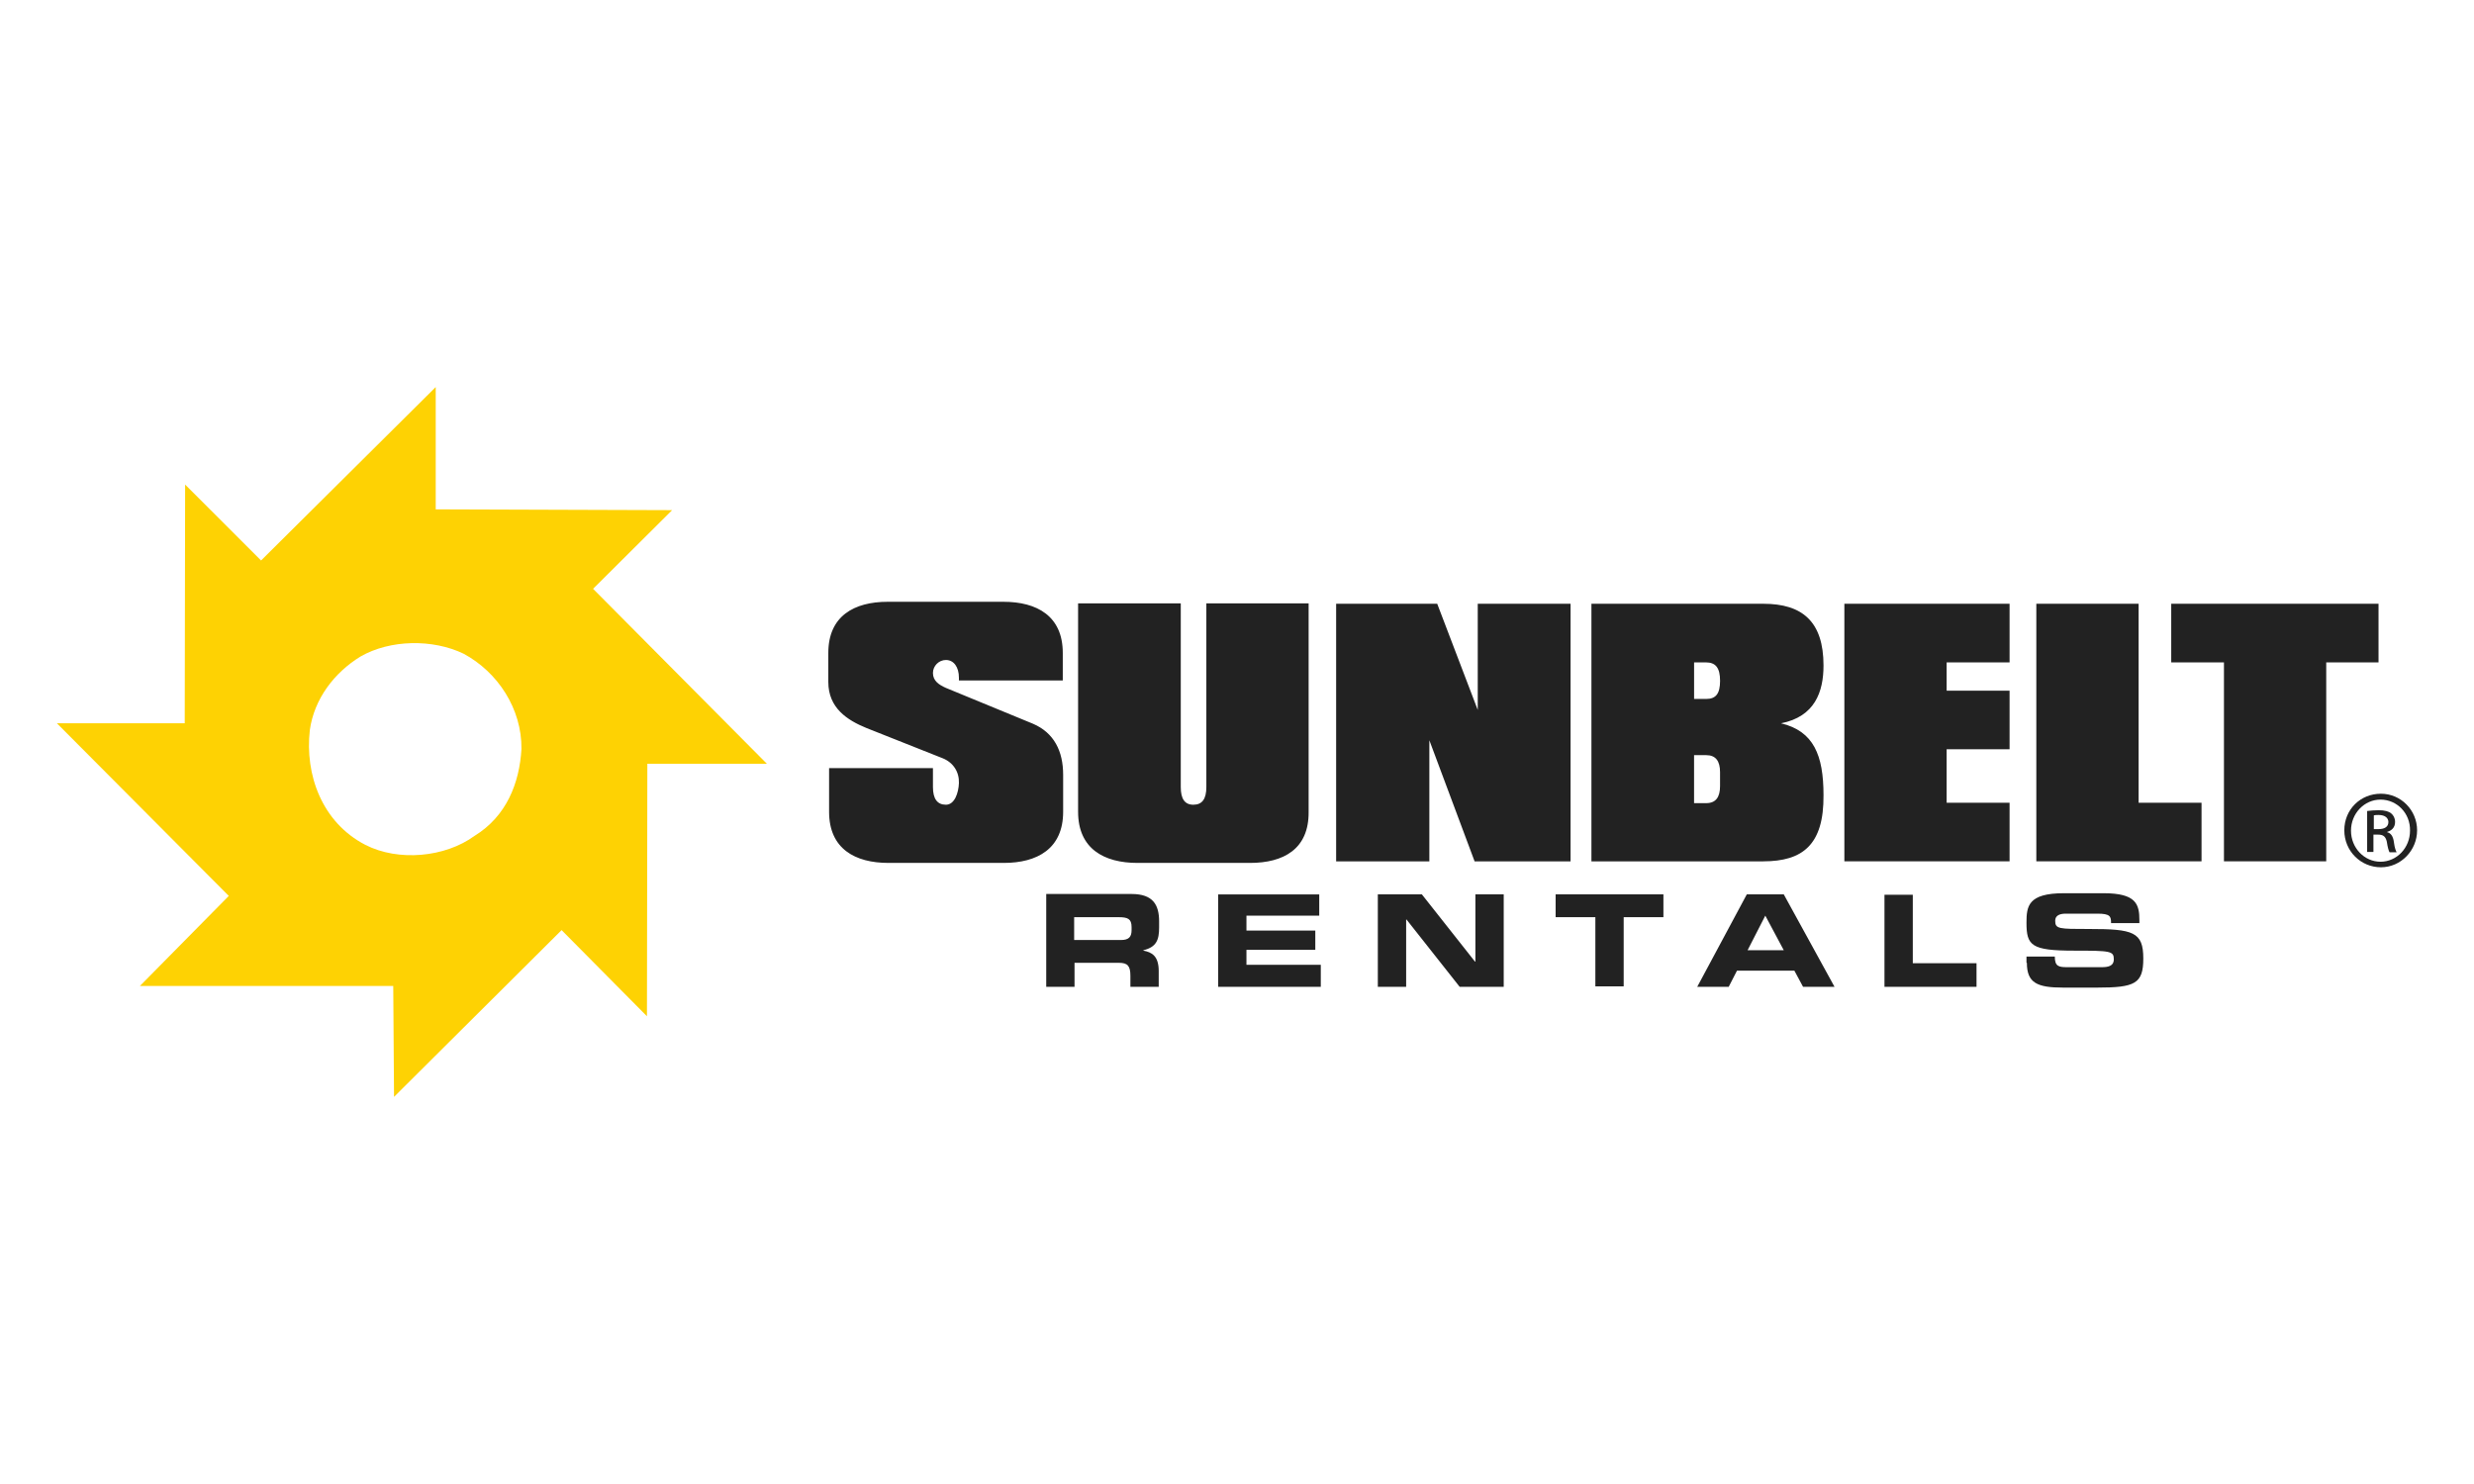 <svg viewBox="0 0 1000 600" xmlns="http://www.w3.org/2000/svg" data-name="Layer 2" id="Layer_2">
  <defs>
    <style>
      .cls-1 {
        fill: none;
      }

      .cls-2 {
        fill: #222;
      }

      .cls-3 {
        fill: #fed203;
      }
    </style>
  </defs>
  <g data-name="Layer 1" id="Layer_1-2">
    <g>
      <path d="M191.86,337.92c-11.93,8.75-30.85,10.49-44.2,3.66-17.49-9.06-24.49-28.3-22.42-46.43,1.75-12.56,9.86-23.21,20.51-29.73,11.93-6.84,29.1-7.16,41.66-1.11,13.83,7.47,23.53,22.26,23.37,38.48-.8,13.83-6.04,27.19-18.92,35.14ZM310,308.82l-70.28-70.76,31.96-31.8-95.56-.32v-49.45l-70.6,70.12-30.69-30.69-.16,96.51H23l69.48,69.8-35.93,36.41h102.4l.32,44.84,67.73-67.42,34.5,34.82.16-102.08h48.34Z" class="cls-3"></path>
      <g>
        <path d="M359.13,348.89c-13.52,0-24.01-5.72-24.01-20.67v-17.65h41.98v7.63c0,4.77,1.75,7.16,5.25,7.16s5.09-4.77,5.25-8.75c.16-4.45-2.23-8.27-6.52-10.02l-30.85-12.24c-7.79-3.18-15.42-8.11-15.42-18.6v-11.77c0-14.95,10.49-20.67,24.01-20.67h46.75c13.52,0,24.01,5.72,24.01,20.67v11.13h-41.98v-1.11c0-4.29-2.07-7.16-5.25-7.16-2.86,0-5.25,2.39-5.25,5.25,0,3.18,2.39,4.77,5.25,6.04l35.14,14.47c8.59,3.66,12.24,11.13,12.24,20.67v14.95c0,14.95-10.49,20.67-24.01,20.67h-46.59ZM505.25,348.89h-45.47c-13.52,0-24.01-5.72-24.01-20.67v-84.27h41.5v74.25c0,4.77,1.59,7.16,5.09,7.16s5.25-2.23,5.25-7.16v-74.25h41.34v84.27c.16,15.11-10.18,20.67-23.69,20.67ZM596.04,348.26l-18.29-48.97v48.97h-37.68v-104.15h40.86l16.38,42.93v-42.93h37.52v104.15h-38.8ZM695.25,312.16c0-4.45-1.75-6.84-5.57-6.84h-4.93v19.4h4.93c3.82,0,5.57-2.39,5.57-6.84v-5.72ZM689.53,267.8h-4.77v14.79h4.93c3.82,0,5.57-2.07,5.57-7.31s-1.75-7.47-5.72-7.47ZM712.74,348.26h-69.48v-104.15h69.48c15.74,0,24.33,7.16,24.33,24.96,0,10.65-3.5,20.67-17.17,23.37,13.2,3.18,17.17,12.88,17.17,29.1.16,20.03-8.43,26.71-24.33,26.71ZM745.5,348.26v-104.15h66.78v23.69h-25.44v11.45h25.44v23.69h-25.44v21.62h25.44v23.69h-66.78ZM823.09,348.26v-104.15h41.34v80.45h25.44v23.69h-66.78ZM940.27,267.8v80.45h-41.34v-80.45h-21.31v-23.69h83.79v23.69h-21.15ZM422.88,398.98h11.45v-9.7h17.97c3.5,0,4.61,1.27,4.61,5.25v4.45h11.45v-6.36c0-6.2-2.86-7.63-6.2-8.27v-.16c5.25-1.27,6.36-4.13,6.36-9.22v-2.39c0-6.68-2.39-11.13-11.13-11.13h-34.5v37.52ZM434.33,370.83h17.81c3.66,0,5.25.64,5.25,3.98v1.27c0,2.7-1.11,3.98-4.29,3.98h-18.92v-9.22h.16ZM492.37,398.98h41.5v-8.9h-30.05v-6.04h27.83v-7.79h-27.83v-6.04h29.42v-8.59h-40.86v37.36ZM556.92,398.98h11.45v-27.19h.16l21.47,27.19h17.81v-37.37h-11.45v27.19h-.16l-21.47-27.19h-17.81v37.37ZM628.79,370.83h16.06v27.98h11.45v-27.98h16.06v-9.22h-43.57v9.22h0ZM713.54,370.2l7.47,13.99h-14.63l7.16-13.99ZM686.03,398.98h12.72l3.34-6.52h23.21l3.5,6.52h12.72l-20.51-37.37h-14.95l-20.03,37.37ZM761.71,398.98h37.21v-9.54h-25.76v-27.67h-11.45v37.21h0ZM819.27,389.28c0,8.11,4.13,10.02,14.63,10.02h13.83c15.26,0,18.6-1.59,18.6-11.77,0-10.81-4.13-11.93-21.94-11.93-12.24,0-13.67,0-13.67-3.34,0-2.07,1.75-2.86,4.29-2.86h12.72c5.25,0,5.57,1.11,5.57,3.82h11.45v-1.11c0-6.52-1.27-10.97-14.47-10.97h-16.06c-14.47,0-15.11,5.25-15.11,11.93,0,9.22,1.91,11.29,19.24,11.29,14.79,0,16.06.16,16.06,3.5,0,2.86-2.54,3.18-4.93,3.18h-13.99c-3.34,0-4.93-.32-4.93-4.29h-11.45v2.54h.16Z" class="cls-2"></path>
        <path d="M959.51,335.22h1.91c2.23,0,3.98-.8,3.98-2.86,0-1.43-1.11-2.86-3.98-2.86-.8,0-1.43,0-1.91.16v5.56ZM959.51,344.44h-2.7v-16.54c1.43-.16,2.7-.32,4.61-.32,2.54,0,4.13.48,5.09,1.27.95.8,1.59,1.91,1.59,3.5,0,2.23-1.43,3.5-3.18,3.98v.16c1.43.32,2.39,1.59,2.7,3.98.32,2.54.8,3.5,1.11,4.13h-2.86c-.32-.48-.8-2.07-1.11-4.29-.48-2.07-1.43-2.86-3.5-2.86h-1.91v7h.16ZM962.21,323.29c-6.52,0-11.93,5.57-11.93,12.56s5.41,12.56,11.93,12.56,11.93-5.57,11.93-12.56c.16-7-5.25-12.56-11.93-12.56h0ZM962.37,320.91c8.11,0,14.63,6.68,14.63,14.79s-6.52,14.95-14.63,14.95-14.79-6.52-14.79-14.95,6.52-14.79,14.79-14.79h0Z" class="cls-2"></path>
        <rect height="600" width="1000" class="cls-1"></rect>
      </g>
    </g>
  </g>
</svg>